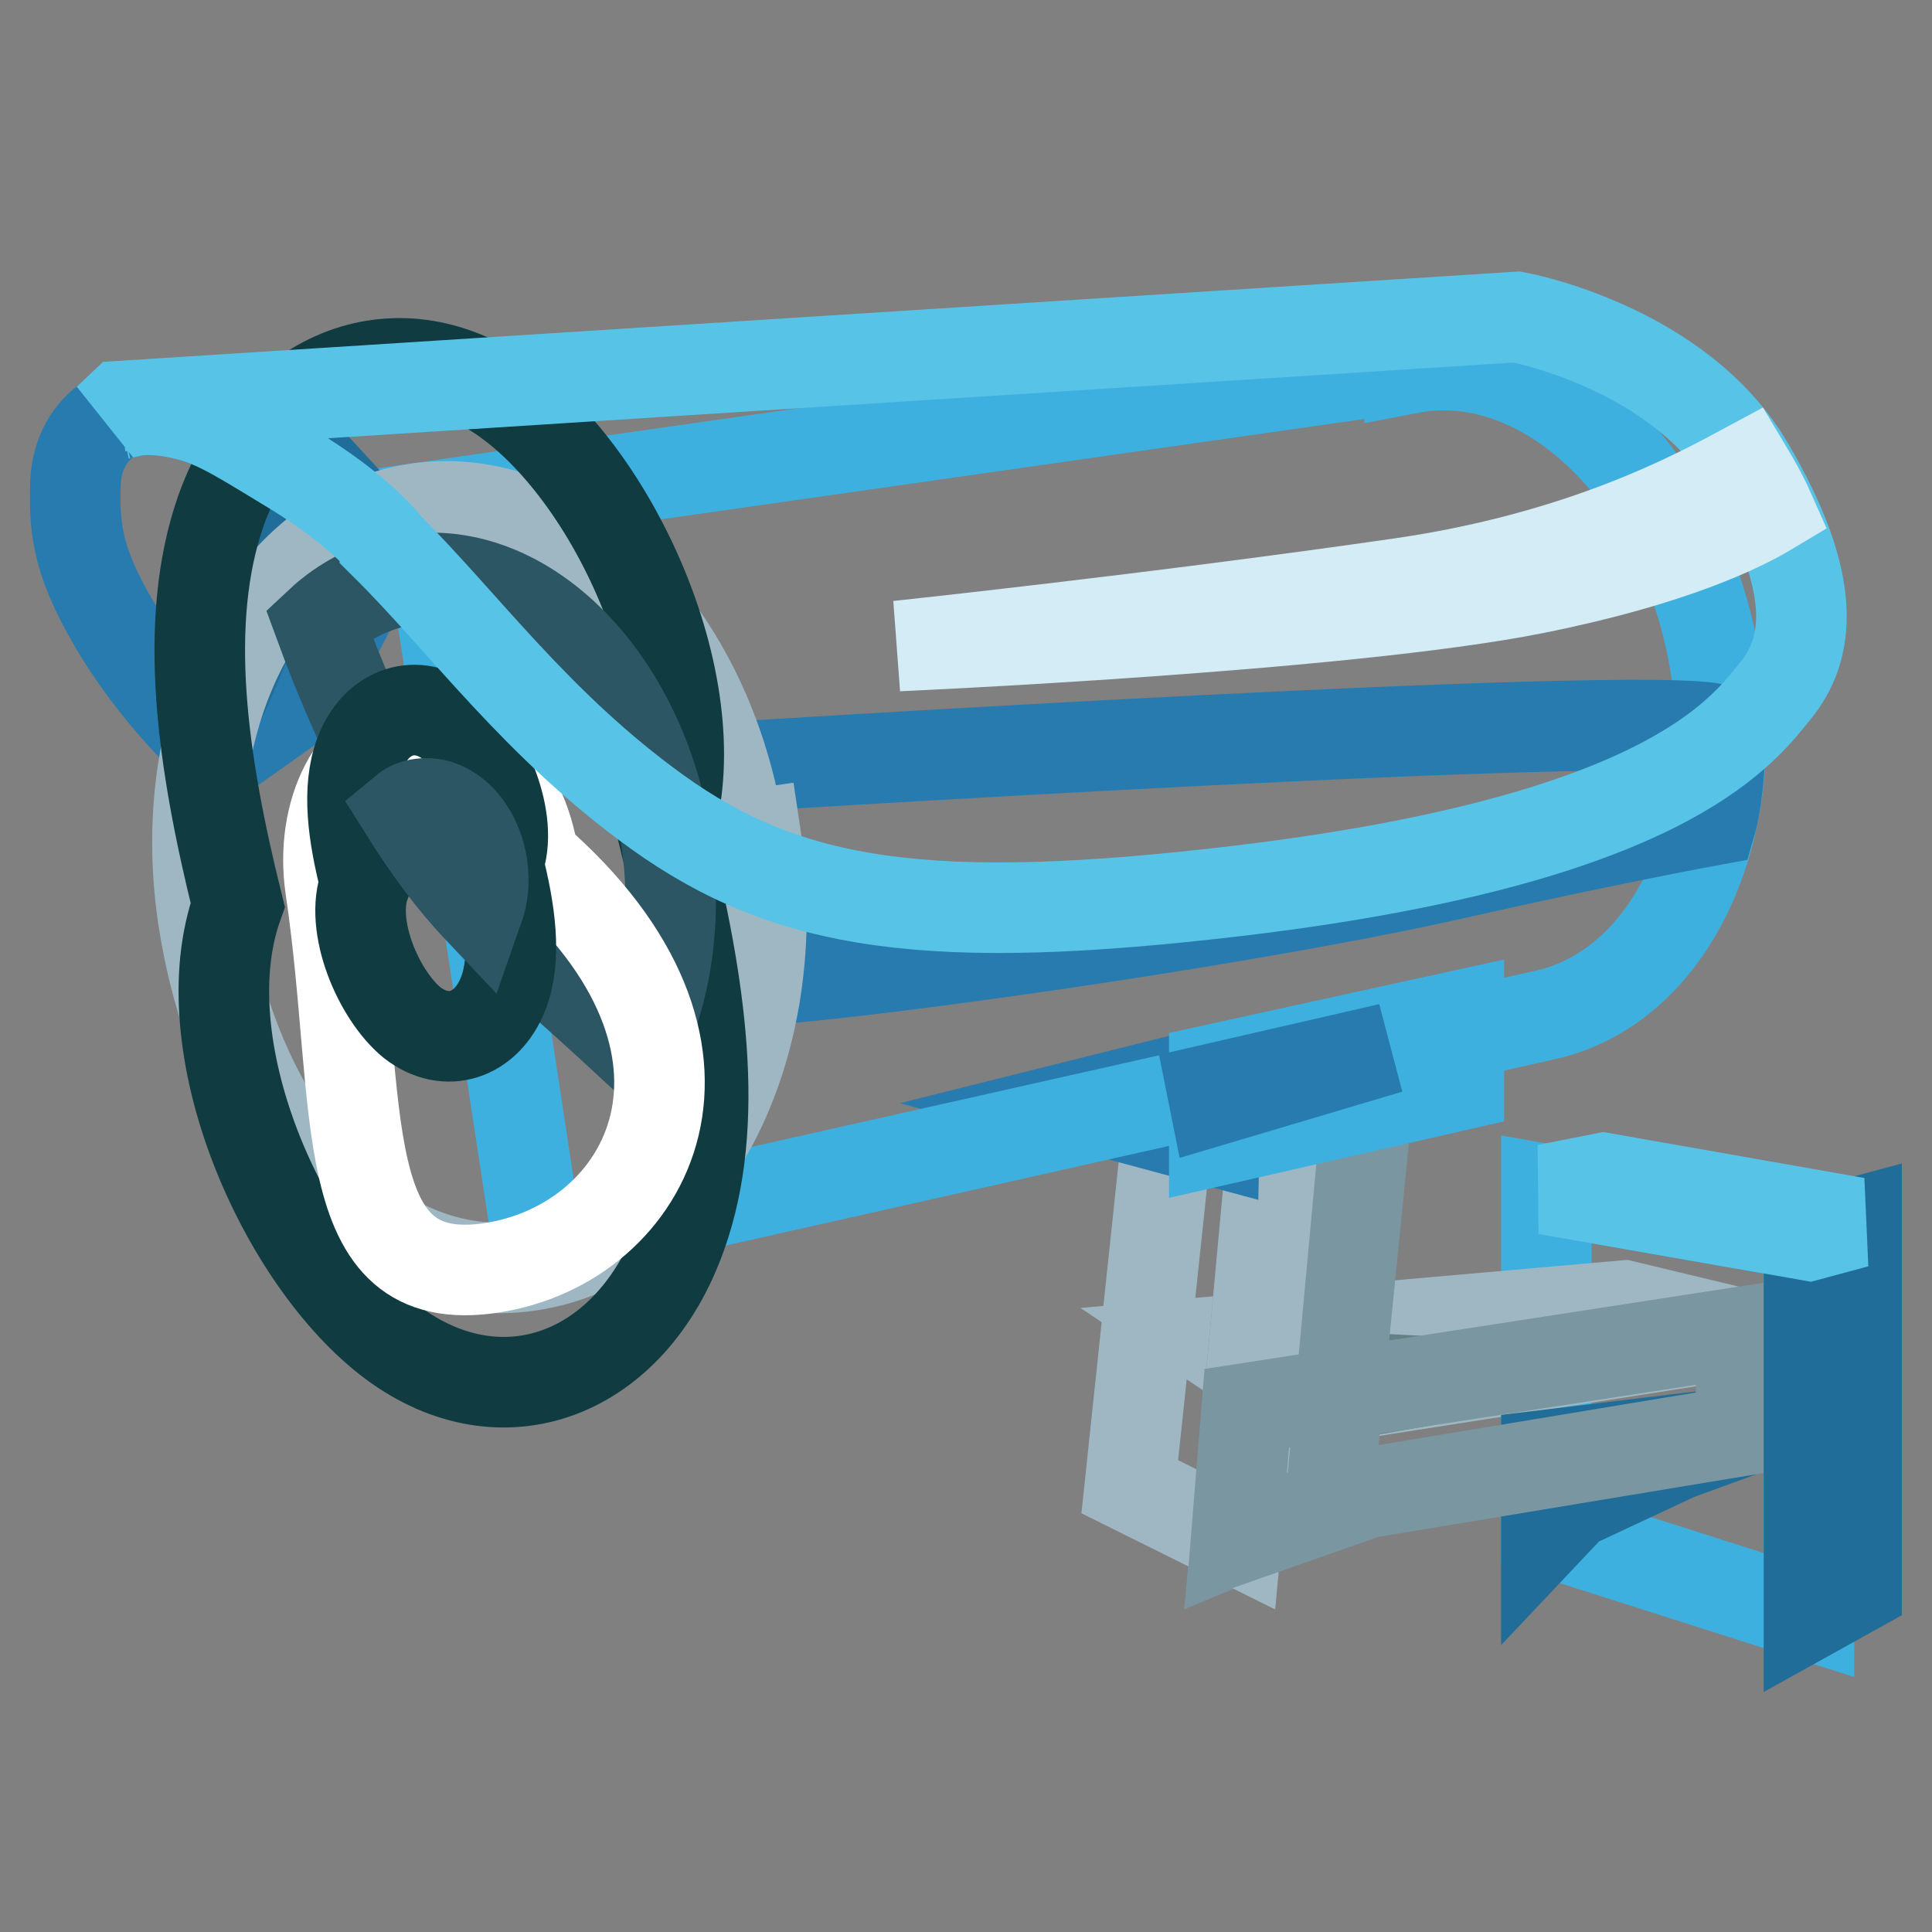 <?xml version="1.0" encoding="utf-8"?>
<!-- Svg Vector Icons : http://www.onlinewebfonts.com/icon -->
<!DOCTYPE svg PUBLIC "-//W3C//DTD SVG 1.1//EN" "http://www.w3.org/Graphics/SVG/1.1/DTD/svg11.dtd">
<svg version="1.1" xmlns="http://www.w3.org/2000/svg" xmlns:xlink="http://www.w3.org/1999/xlink" x="0px" y="0px" viewBox="0 0 256 256" enable-background="new 0 0 256 256" xml:space="preserve">
<rect x="0" y="0" width="256" height="256" fill="#808080" stroke="none"/>
<g> <path stroke-width="12" fill-opacity="0" stroke="#3eb0e0"  d="M204.9,157.6l34.8,6.1V214l-34.8-11.1V157.6z"/> <path stroke-width="12" fill-opacity="0" stroke="#9fb7c2"  d="M160.6,177.8l54.6-4.8l15.4,3.7l-58.1,9.1L160.6,177.8z"/> <path stroke-width="12" fill-opacity="0" stroke="#668087"  d="M173.6,177.1l2.3-0.8l0.6,6.1l11.8,0.6l-12.5,2.2L173.6,177.1z"/> <path stroke-width="12" fill-opacity="0" stroke="#7a96a0"  d="M181.4,144.1l-5.5,54.8l-12.1,5l5.5-59.6L181.4,144.1z"/> <path stroke-width="12" fill-opacity="0" stroke="#9fb7c2"  d="M155.2,145.1l-5.5,51.9l14.1,7l5.5-59.6L155.2,145.1z"/> <path stroke-width="12" fill-opacity="0" stroke="#1f6d98"  d="M230.7,189.7l-8.5,3.1l-13.9,6.5l-3.4,3.6v-10.1L230.7,189.7z"/> <path stroke-width="12" fill-opacity="0" stroke="#277baf"  d="M143.1,146.4l17.8,4.8l0.2-9.3L143.1,146.4z"/> <path stroke-width="12" fill-opacity="0" stroke="#3eb0e0"  d="M226.7,85c-5-23.4-22.8-39.5-39.9-36.2l0-0.2L56.4,67.2l14.8,97.3l132.6-29.8l0.9-0.2 C221.9,130.7,231.8,108.6,226.7,85L226.7,85z"/> <path stroke-width="12" fill-opacity="0" stroke="#277baf"  d="M15.8,54.9c-1.4,0.3-5.6,3-5.8,9.2c-0.2,6.3,0.3,10.8,6.1,20.2c5.9,9.4,13.3,15.8,13.3,15.8l11-7.8 l10.5-20.4c0,0-3.4-4.5-12.1-9.7s-11-6.7-16-7.7C18.9,53.9,17.2,54.6,15.8,54.9z"/> <path stroke-width="12" fill-opacity="0" stroke="#1f6d98"  d="M48.4,69.1c0,0-14.3,11.9-15.7,15.5C31.4,88.2,27,97.7,27,97.7s0.8-9.1,4.3-16.1c4.6-9.3,6.5-12.6,5.5-18.3 c-1.1-5.8,1.1-5.6,1.1-5.6L48.4,69.1z"/> <path stroke-width="12" fill-opacity="0" stroke="#277baf"  d="M92.6,101.9c0,0,6,25.3,3,27.7c-3,2.5,64.7-6.4,98-14c19-4.3,33.2-6.9,33.2-6.9s1.1-3.8,1.2-11.7 C228.1,93.3,92.6,101.9,92.6,101.9z"/> <path stroke-width="12" fill-opacity="0" stroke="#9fb7c2"  d="M26.9,121.5c4.3,28.5,22.5,49.3,43.3,46.2s34.2-28.7,29.9-57.2c0,0,0,0-2.1,0.3 c-4-26.9-23.2-46.4-42.9-43.4C35.6,70.4,22.9,94.6,26.9,121.5L26.9,121.5z"/> <path stroke-width="12" fill-opacity="0" stroke="#103b41"  d="M31.5,119.9c-6.7,18.7,6,47.2,20.5,58s31.7,4.4,38.3-14.3c5.3-14.8,2.5-33.3-2.2-52.2 c6.7-18.7-6-47.2-20.5-58C53.2,42.6,36,49,29.3,67.6C24.1,82.4,26.8,101,31.5,119.9z"/> <path stroke-width="12" fill-opacity="0" stroke="#2c5664"  d="M54.1,76.8c-4.5,0.7-8.5,2.7-11.8,5.8c5.2,14.2,13.1,30.9,23.5,39.9c8.6,7.4,14.6,12.9,18.7,16.7 c3.8-7.6,5.3-17.5,3.8-27.8C85,90,69.7,74.5,54.1,76.8z"/> <path stroke-width="12" fill-opacity="0" stroke="#ffffff"  d="M43.8,117.7c4.3,28.9,0.2,53.5,21.3,50.3c21.1-3.2,34.7-29.1,5.6-54.3c-1.5-10.2-8.8-17.5-16.2-16.4 C47,98.4,42.3,107.5,43.8,117.7L43.8,117.7z"/> <path stroke-width="12" fill-opacity="0" stroke="#103b41"  d="M48.4,117c-2.2,5.7,1.8,14.9,6.2,18.5c4.5,3.5,9.9,1.8,12.1-3.9c1.8-4.7,0.9-10.9-0.7-17.2 c2.2-5.7-1.8-14.9-6.2-18.5c-4.5-3.5-9.9-1.8-12.1,3.9C45.9,104.6,46.8,110.7,48.4,117z"/> <path stroke-width="12" fill-opacity="0" stroke="#2c5664"  d="M63.4,120.4c0.6-1.7,0.8-3.6,0.5-5.7c-0.8-5.1-4.4-8.7-8.1-8.2c-0.8,0.1-1.6,0.4-2.2,0.9 C56.6,112.2,59.9,116.7,63.4,120.4z"/> <path stroke-width="12" fill-opacity="0" stroke="#57c3e7"  d="M231.7,61.7C222.4,45.9,201,42,201,42L16.2,53.8l-1.9,1.8c0.6-0.4,1.1-0.6,1.5-0.7c1.4-0.3,3.1-1,7.1-0.3 c5,0.9,7.3,2.4,16,7.7s12.1,9.7,12.1,9.7l0,0.1c10.5,10.4,20.1,24,36.1,35.5c17.4,12.5,36.2,15.3,77.3,10.4 c55.7-6.7,66.2-20.7,70.8-26.4C239.8,86,241,77.5,231.7,61.7z"/> <path stroke-width="12" fill-opacity="0" stroke="#3eb0e0"  d="M193.3,134.6l-32.4,7.1v9.5l32.4-7.4V134.6z"/> <path stroke-width="12" fill-opacity="0" stroke="#7a96a0"  d="M163.8,203.9l17.4-6.1l49.5-8.2v-13.1l-65.5,10.1L163.8,203.9z"/> <path stroke-width="12" fill-opacity="0" stroke="#277baf"  d="M160.6,144.3l23.5-5.4l-23.2,6.9L160.6,144.3z"/> <path stroke-width="12" fill-opacity="0" stroke="#1f6d98"  d="M239.7,214l6.3-3.5v-48.5l-6.3,1.7V214z"/> <path stroke-width="12" fill-opacity="0" stroke="#57c3e7"  d="M204.9,157.6l34.8,6.1l6.3-1.7l-33.5-5.9L204.9,157.6z"/> <path stroke-width="12" fill-opacity="0" stroke="#d3ecf5"  d="M234.4,67.6c-0.8-1.8-1.8-3.6-3-5.6c-6.5,3.5-21.6,11.8-45.9,15.3C152.9,82,119,85.6,119,85.6 s59.3-2.6,84.3-7.6C221.8,74.3,230.9,69.7,234.4,67.6L234.4,67.6z"/></g>
</svg>
